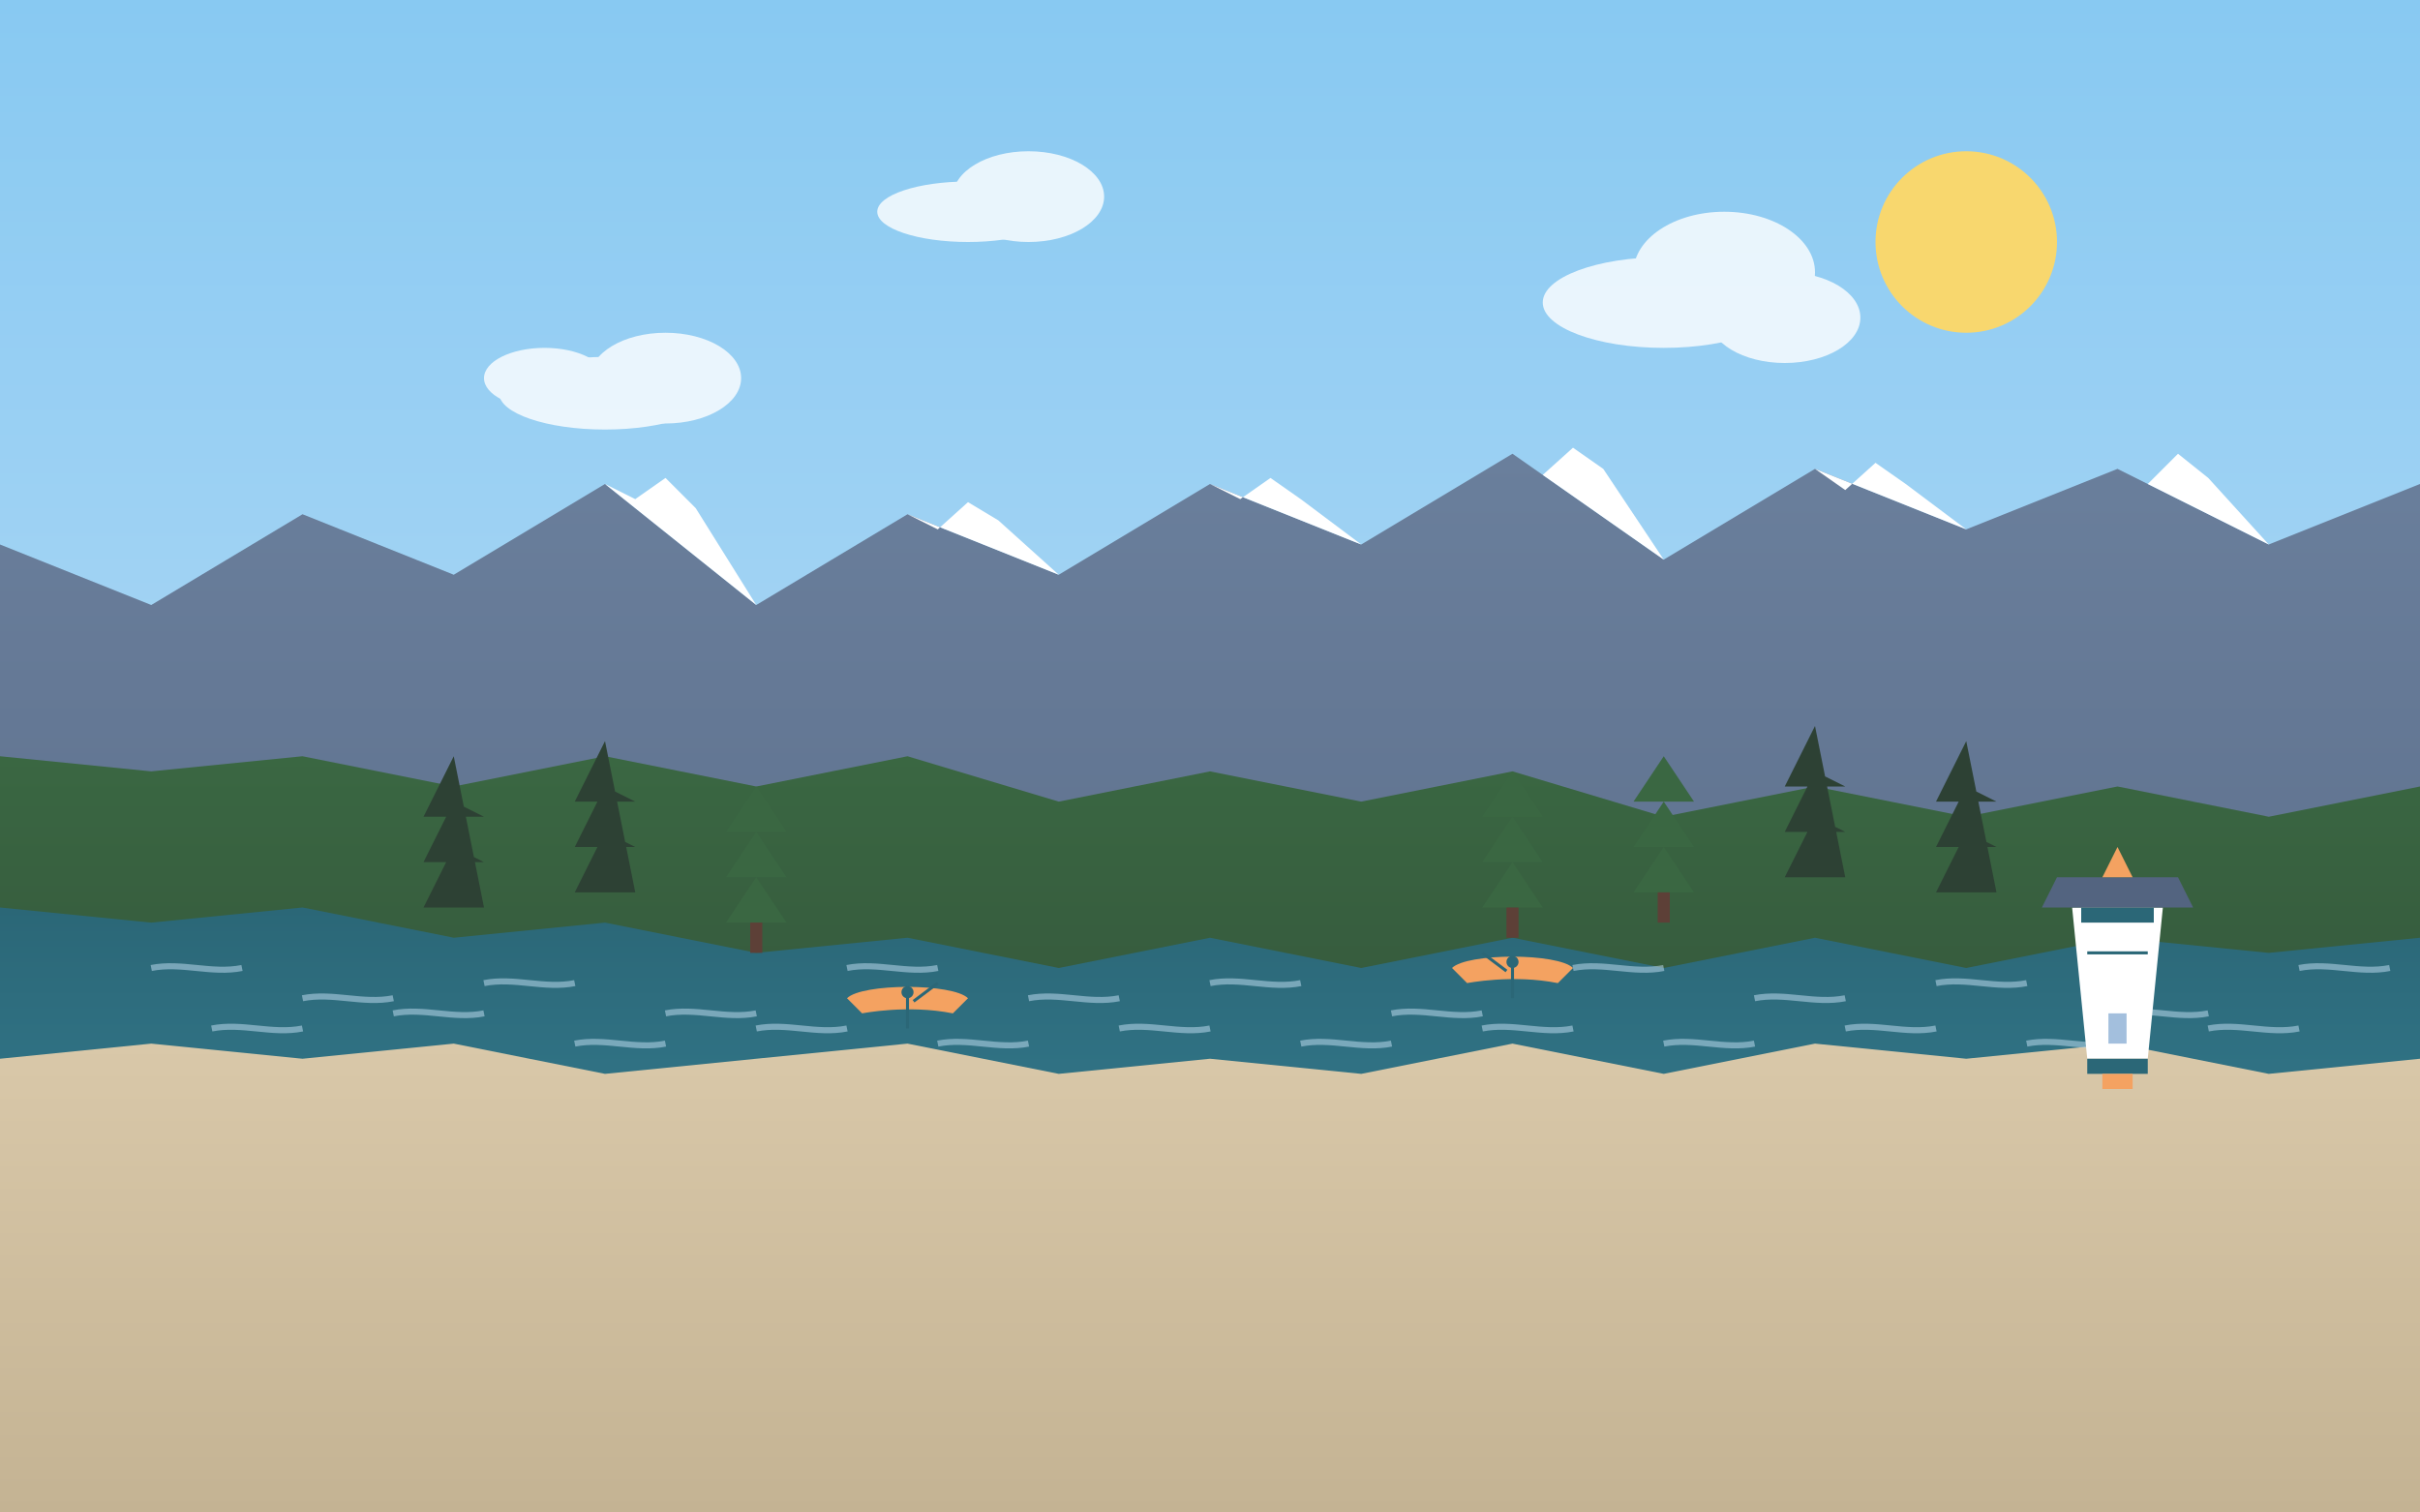 <svg width="800" height="500" viewBox="0 0 800 500" xmlns="http://www.w3.org/2000/svg">
  <rect x="0" y="0" width="800" height="500" fill="#333333" stroke="none"/>
  <!-- Vancouver Island landscape with ocean, mountains, and forest -->
  <defs>
    <linearGradient id="skyGradient" x1="0%" y1="0%" x2="0%" y2="100%">
      <stop offset="0%" stop-color="#88c9f2" />
      <stop offset="100%" stop-color="#c5e1f5" />
    </linearGradient>
    <linearGradient id="oceanGradient" x1="0%" y1="0%" x2="0%" y2="100%">
      <stop offset="0%" stop-color="#2b6777" />
      <stop offset="100%" stop-color="#3d8ea5" />
    </linearGradient>
    <linearGradient id="mountainGradient" x1="0%" y1="0%" x2="0%" y2="100%">
      <stop offset="0%" stop-color="#6a7f9c" />
      <stop offset="100%" stop-color="#536480" />
    </linearGradient>
    <linearGradient id="forestGradient" x1="0%" y1="0%" x2="0%" y2="100%">
      <stop offset="0%" stop-color="#3a6742" />
      <stop offset="100%" stop-color="#2d4134" />
    </linearGradient>
    <linearGradient id="beachGradient" x1="0%" y1="0%" x2="0%" y2="100%">
      <stop offset="0%" stop-color="#d9c8a9" />
      <stop offset="100%" stop-color="#c4b393" />
    </linearGradient>
  </defs>

  <!-- Sky -->
  <rect width="800" height="500" fill="url(#skyGradient)" />
  
  <!-- Distant mountains (Vancouver Island mountain range) -->
  <path d="M-50,220 L0,180 L50,200 L100,170 L150,190 L200,160 L250,200 L300,170 L350,190 L400,160 L450,180 L500,150 L550,185 L600,155 L650,175 L700,155 L750,180 L800,160 L850,190 L800,500 L0,500 Z" 
        fill="url(#mountainGradient)" />
  
  <!-- Snow caps on peaks -->
  <path d="M200,160 L210,165 L220,158 L230,168 L250,200" fill="#ffffff" />
  <path d="M300,170 L310,175 L320,166 L330,172 L350,190" fill="#ffffff" />
  <path d="M400,160 L410,165 L420,158 L430,165 L450,180" fill="#ffffff" />
  <path d="M500,150 L510,157 L520,148 L530,155 L550,185" fill="#ffffff" />
  <path d="M600,155 L610,162 L620,153 L630,160 L650,175" fill="#ffffff" />
  <path d="M700,155 L710,160 L720,150 L730,158 L750,180" fill="#ffffff" />
  
  <!-- Coastal forest -->
  <path d="M0,500 L0,250 L50,255 L100,250 L150,260 L200,250 L250,260 L300,250 L350,265 L400,255 L450,265 L500,255 L550,270 L600,260 L650,270 L700,260 L750,270 L800,260 L800,500 Z" 
        fill="url(#forestGradient)" />
  
  <!-- Ocean -->
  <path d="M0,500 L0,300 L50,305 L100,300 L150,310 L200,305 L250,315 L300,310 L350,320 L400,310 L450,320 L500,310 L550,320 L600,310 L650,320 L700,310 L750,315 L800,310 L800,500 Z" 
        fill="url(#oceanGradient)" />
  
  <!-- Beach shoreline -->
  <path d="M0,500 L0,350 L50,345 L100,350 L150,345 L200,355 L250,350 L300,345 L350,355 L400,350 L450,355 L500,345 L550,355 L600,345 L650,350 L700,345 L750,355 L800,350 L800,500 Z" 
        fill="url(#beachGradient)" />
  
  <!-- Waves in the ocean -->
  <g stroke="#c5e1f5" stroke-width="2" opacity="0.5">
    <path d="M50,320 C60,318 70,322 80,320" fill="none" />
    <path d="M100,330 C110,328 120,332 130,330" fill="none" />
    <path d="M160,325 C170,323 180,327 190,325" fill="none" />
    <path d="M220,335 C230,333 240,337 250,335" fill="none" />
    <path d="M280,320 C290,318 300,322 310,320" fill="none" />
    <path d="M340,330 C350,328 360,332 370,330" fill="none" />
    <path d="M400,325 C410,323 420,327 430,325" fill="none" />
    <path d="M460,335 C470,333 480,337 490,335" fill="none" />
    <path d="M520,320 C530,318 540,322 550,320" fill="none" />
    <path d="M580,330 C590,328 600,332 610,330" fill="none" />
    <path d="M640,325 C650,323 660,327 670,325" fill="none" />
    <path d="M700,335 C710,333 720,337 730,335" fill="none" />
    <path d="M760,320 C770,318 780,322 790,320" fill="none" />
    
    <!-- Second row of waves -->
    <path d="M70,340 C80,338 90,342 100,340" fill="none" />
    <path d="M130,335 C140,333 150,337 160,335" fill="none" />
    <path d="M190,345 C200,343 210,347 220,345" fill="none" />
    <path d="M250,340 C260,338 270,342 280,340" fill="none" />
    <path d="M310,345 C320,343 330,347 340,345" fill="none" />
    <path d="M370,340 C380,338 390,342 400,340" fill="none" />
    <path d="M430,345 C440,343 450,347 460,345" fill="none" />
    <path d="M490,340 C500,338 510,342 520,340" fill="none" />
    <path d="M550,345 C560,343 570,347 580,345" fill="none" />
    <path d="M610,340 C620,338 630,342 640,340" fill="none" />
    <path d="M670,345 C680,343 690,347 700,345" fill="none" />
    <path d="M730,340 C740,338 750,342 760,340" fill="none" />
  </g>
  
  <!-- Individual trees in the forest -->
  <g>
    <!-- Cedar tree silhouettes -->
    <path d="M150,250 L140,270 L160,270 L150,265 L140,285 L160,285 L150,280 L140,300 L160,300 Z" fill="#2d4134" />
    <path d="M200,245 L190,265 L210,265 L200,260 L190,280 L210,280 L200,275 L190,295 L210,295 Z" fill="#2d4134" />
    <path d="M600,240 L590,260 L610,260 L600,255 L590,275 L610,275 L600,270 L590,290 L610,290 Z" fill="#2d4134" />
    <path d="M650,245 L640,265 L660,265 L650,260 L640,280 L660,280 L650,275 L640,295 L660,295 Z" fill="#2d4134" />
    
    <!-- Pine tree silhouettes -->
    <path d="M250,260 L240,275 L260,275 Z" fill="#3a6742" />
    <path d="M250,275 L240,290 L260,290 Z" fill="#3a6742" />
    <path d="M250,290 L240,305 L260,305 Z" fill="#3a6742" />
    <rect x="248" y="305" width="4" height="10" fill="#5d4037" />
    
    <path d="M500,255 L490,270 L510,270 Z" fill="#3a6742" />
    <path d="M500,270 L490,285 L510,285 Z" fill="#3a6742" />
    <path d="M500,285 L490,300 L510,300 Z" fill="#3a6742" />
    <rect x="498" y="300" width="4" height="10" fill="#5d4037" />
    
    <path d="M550,250 L540,265 L560,265 Z" fill="#3a6742" />
    <path d="M550,265 L540,280 L560,280 Z" fill="#3a6742" />
    <path d="M550,280 L540,295 L560,295 Z" fill="#3a6742" />
    <rect x="548" y="295" width="4" height="10" fill="#5d4037" />
  </g>
  
  <!-- Kayak on water -->
  <g transform="translate(300, 330)">
    <path d="M-20,0 C-15,-5 15,-5 20,0 L15,5 C0,2 -15,5 -15,5 Z" fill="#f4a261" />
    <path d="M0,-2 L0,10" stroke="#2b6777" stroke-width="1" />
    <!-- Paddler -->
    <circle cx="0" cy="-2" r="2" fill="#2b6777" />
    <path d="M2,1 L10,-5" stroke="#2b6777" stroke-width="1" />
  </g>
  
  <g transform="translate(500, 320)">
    <path d="M-20,0 C-15,-5 15,-5 20,0 L15,5 C0,2 -15,5 -15,5 Z" fill="#f4a261" />
    <path d="M0,-2 L0,10" stroke="#2b6777" stroke-width="1" />
    <!-- Paddler -->
    <circle cx="0" cy="-2" r="2" fill="#2b6777" />
    <path d="M-2,1 L-10,-5" stroke="#2b6777" stroke-width="1" />
  </g>
  
  <!-- Sun and clouds -->
  <circle cx="650" cy="80" r="30" fill="#f8d76e" />
  
  <!-- Scattered clouds -->
  <g fill="#ffffff" opacity="0.8">
    <ellipse cx="550" cy="100" rx="40" ry="15" />
    <ellipse cx="570" cy="90" rx="30" ry="20" />
    <ellipse cx="590" cy="105" rx="25" ry="15" />
    
    <ellipse cx="200" cy="130" rx="35" ry="12" />
    <ellipse cx="220" cy="125" rx="25" ry="15" />
    <ellipse cx="180" cy="125" rx="20" ry="10" />
    
    <ellipse cx="320" cy="70" rx="30" ry="10" />
    <ellipse cx="340" cy="65" rx="25" ry="15" />
  </g>
  
  <!-- Lighthouse on rocky point -->
  <g transform="translate(700, 300)">
    <path d="M-15,0 L15,0 L10,50 L-10,50 Z" fill="#ffffff" />
    <rect x="-12" y="0" width="24" height="5" fill="#2b6777" />
    <rect x="-10" y="50" width="20" height="5" fill="#2b6777" />
    <path d="M-5,55 L5,55 L5,60 L-5,60 Z" fill="#f4a261" />
    <path d="M-3,35 L3,35 L3,45 L-3,45 Z" fill="#a3bfdd" />
    <path d="M-10,15 L10,15" stroke="#2b6777" stroke-width="1" />
    <path d="M-10,30" stroke="#2b6777" stroke-width="1" />
    <path d="M-20,-10 L20,-10 L25,0 L-25,0 Z" fill="#536480" />
    <polygon points="0,-20 -5,-10 5,-10" fill="#f4a261" />
  </g>
</svg>
